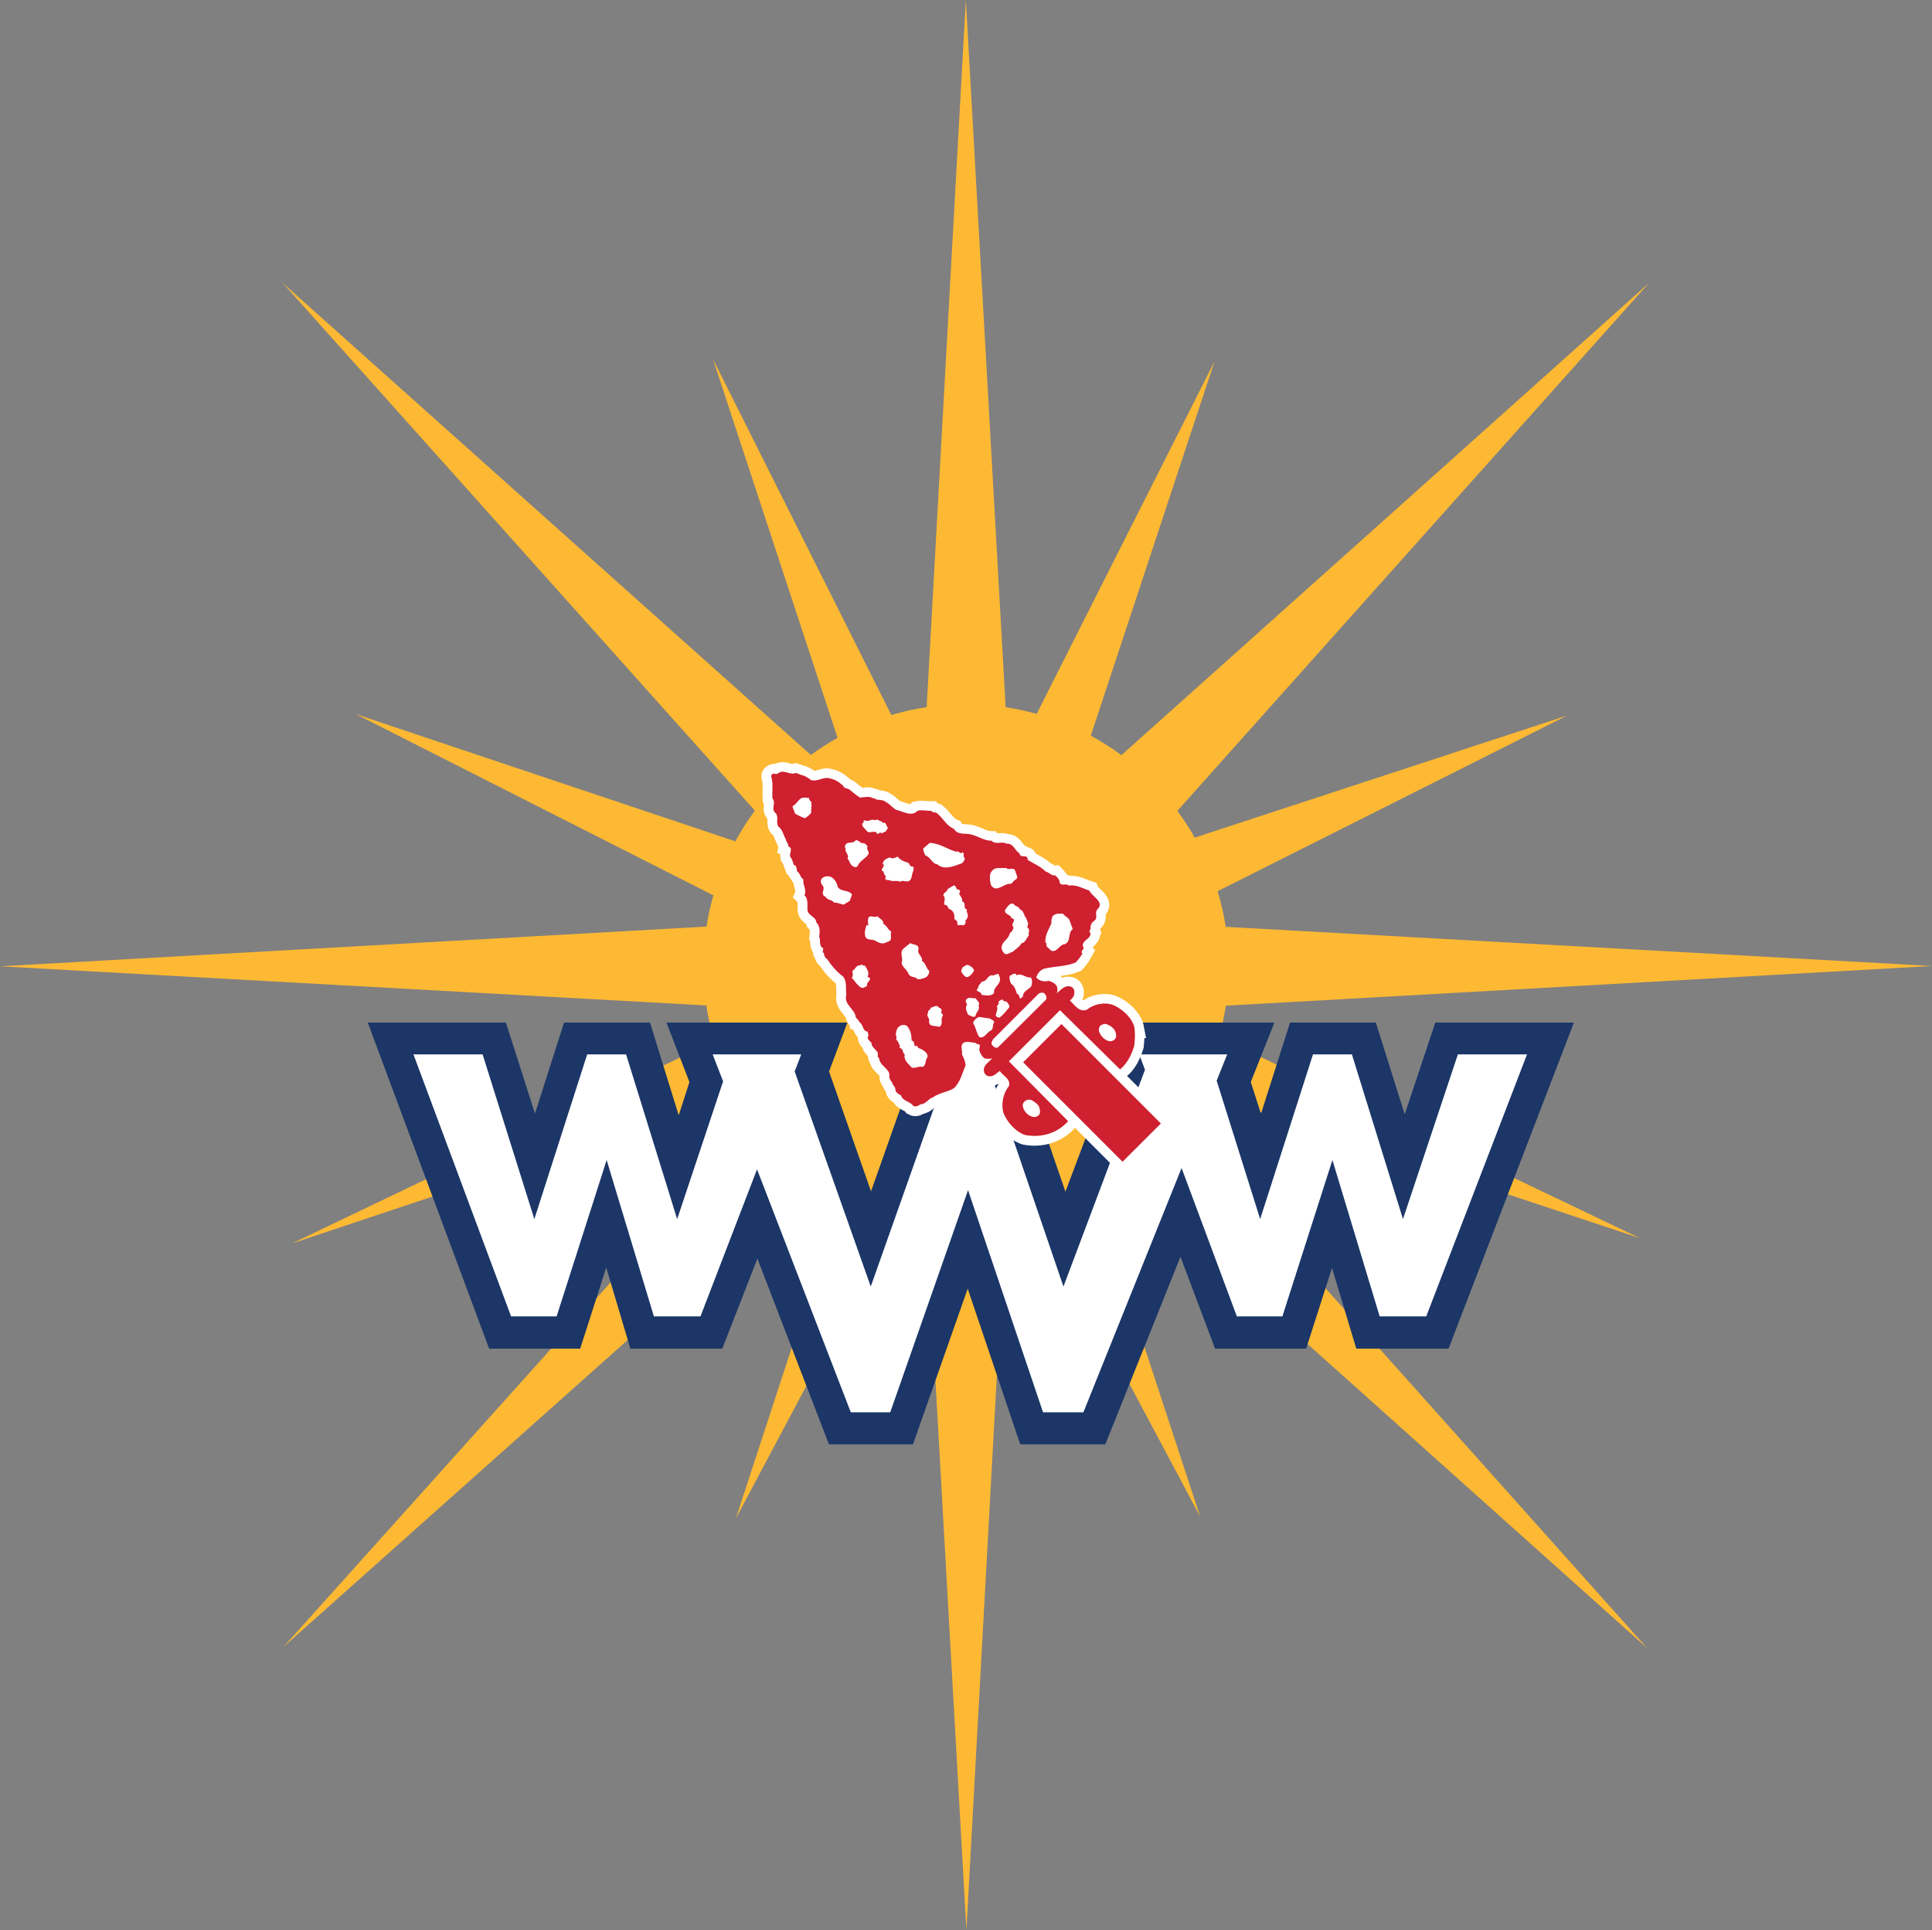 <svg xmlns="http://www.w3.org/2000/svg" id="Layer_1" data-name="Layer 1" viewBox="0 0 500 499.43"><rect x="0" y="0" width="500" height="499.43" fill="#808080" stroke="none"/><defs><style>      .cls-1 {        stroke: #fff;        stroke-miterlimit: 10;        stroke-width: 5px;      }      .cls-1, .cls-2 {        fill: #fff;      }      .cls-3 {        fill: #fdb933;      }      .cls-4 {        fill: #ce202f;      }      .cls-5 {        fill: #1b3667;      }    </style></defs><path class="cls-3" d="M424.3,320.32l-108.8-51.96c.73-2.65,1.32-5.36,1.74-8.13l182.77-10.27-182.8-10.13c-.48-3.16-1.19-6.23-2.09-9.23l90.42-45.44-96.35,31.58c-1.36-2.4-2.86-4.72-4.49-6.93l122.06-136.6-136.53,122.19c-2.52-1.85-5.17-3.54-7.94-5.04l32.03-96.85-46.03,91.21c-2.62-.73-5.3-1.32-8.03-1.73L249.96,0l-10.14,182.97c-3.13,.47-6.18,1.17-9.15,2.05l-46.15-92.08,32.24,97.97c-2.4,1.35-4.7,2.83-6.91,4.45L73.19,73.25l122.18,136.52c-1.86,2.52-3.56,5.16-5.07,7.93l-98.2-32.91,92.52,46.89c-.74,2.64-1.35,5.33-1.77,8.08L0,250.04l182.8,10.13c.47,3.16,1.16,6.24,2.04,9.24l-109.26,52.34,115.11-38.44c1.37,2.45,2.89,4.82,4.55,7.07l-121.85,135.74,136.14-121.37c2.56,1.9,5.26,3.63,8.08,5.17l-27.17,82.99,41.13-77.33c2.7,.76,5.46,1.37,8.28,1.8l10.26,182.07,9.99-182.05c3.22-.48,6.37-1.19,9.42-2.11l41.07,77.14-27.24-83.03c2.45-1.39,4.82-2.91,7.07-4.58l135.82,121.6-121.52-135.94c1.9-2.58,3.63-5.29,5.16-8.13l114.4,37.99Z"></path><polygon class="cls-5" points="260.69 264.6 275.73 308.35 287.6 276.82 283.03 264.6 329.81 264.6 323.7 279.99 326.34 288.21 333.86 264.6 356.06 264.6 363.54 288.34 371.45 264.6 407.33 264.6 374.88 348.98 351.01 348.98 344.72 328.09 338.03 348.98 314.47 348.98 305.5 325.19 286.06 373.73 264.04 373.73 250.44 333.45 236.28 373.73 214.53 373.73 196.01 325.67 186.92 348.98 163.14 348.98 156.89 327.98 150.15 348.98 126.59 348.98 95.18 264.6 130.93 264.6 138.45 288.16 145.97 264.6 168.22 264.6 175.65 288.6 178.42 279.99 172.48 264.6 219.31 264.6 214.56 277.26 225.42 308.26 240.87 264.6 260.69 264.6"></polygon><polygon class="cls-2" points="377.3 272.83 363.09 315.45 349.87 272.83 339.8 272.83 326.13 315.45 314.87 279.63 317.6 272.83 312.73 272.83 297.83 272.83 294.83 272.83 296.32 276.82 275.22 332.9 254.71 272.83 246.6 272.83 225.35 332.9 205.66 277.24 207.36 272.83 204.1 272.83 189.46 272.83 184.44 272.83 187.14 279.81 175.25 315.45 162.03 272.83 151.96 272.83 138.29 315.45 124.9 272.83 107 272.83 132.27 340.63 144.05 340.63 157 300.17 169.23 340.63 181.28 340.63 195.92 302.57 220.19 365.45 230.39 365.45 250.53 307.96 269.94 365.45 280.38 365.45 305.79 302.23 320.1 340.63 331.88 340.63 344.83 300.17 357.06 340.63 369.11 340.63 395.19 272.83 377.3 272.83"></polygon><g><polygon class="cls-1" points="274.69 264.96 264.78 274.87 290.51 300.61 300.42 290.7 274.69 264.96 274.69 264.96 274.69 264.96"></polygon><path class="cls-1" d="M293.6,266.11c-.46-2.51-3.16-5.07-5.57-6.02-2.13-.84-4.99-.27-6.75,1.18-1.91,.84-3.2-1.15-4.42-2.36,.61-.53,1.11-1.1,1.14-1.91,.08-.68-.19-1.33-.8-1.64-1.6-.61-2.78,.88-3.85,1.79,.42-.5,.3-1.37,.11-1.95-.46-.76-1.26-1.1-2.06-1.37-1.14,.31-2.52,.07-3.28-.91,.38-.99,.95-1.79,1.98-2.21,2.74-.69,5.64-.53,8.27-1.64,.61-.69,1.3-1.52,1.75-2.36-.91-.54,.8-1.03,.12-1.72-.38-1.53,1.56-1.79,1.94-3.09,.12-.42-.65-1.03,.04-1.41-.19-.88,.23-1.83,1.11-2.32,.8-.96-.15-1.83,.61-2.82,2.06-1.91-1.45-3.36-2.06-4.88-1.79-.57-3.35-1.6-5.41-1.3-.53-.68-1.68,.23-2.25-.65,.04-.8-.57-1.41-1.14-1.98-1.03,.19-1.6-.84-2.52-.99-1.3-1.37-3.09-2.02-4.65-3.05,.08-1.68-1.83-.15-2.14-1.68-1.22-.76-1.56-2.63-3.31-2.48-1.18-.73-2.75,.38-3.89-.76-1.83,0-3.28-1.07-4.95-1.53-1.56-.57-3.81,.23-4.77-1.56-1.98-.76-2.78-2.78-4.54-4.15-.46-.15-.95,.04-1.34-.5-1.26,.04-2.36-.3-3.54-.04-1.45,1.68-3.77,.19-5.45-.19-1.03-.49-1.68-1.52-2.71-2.02-.72-.65-1.75-.53-2.71-.72-.04-.34-.38-.23-.65-.27-.88-.65-2.32-.27-3.39-.19-.84-.53-1.64-1.18-2.44-1.83-.5-.72-1.6-.3-1.9-1.22-.92-.84-2.02-1.64-3.32-1.87-1.72-.65-3.2,.91-5.03,.38-.61-.53-1.26-.87-1.94-1.18-.65-.04-1.26-.49-1.95-.65-1.79,.65-3.01-1.03-4.54,.04-.34,.34-.91,.23-1.26,.12-.31,.08-.61,.38-.61,.68,.61,1.91,.19,3.77,.34,5.76,.99,1.06-.3,2.51,.57,3.55,1.26,.95,.23,2.51,.91,3.66,1.18,.88,1.33,2.25,1.98,3.36,.08,.68,.73,1.1,.61,1.83,1.37,.46,.27,1.72,.49,2.63,.61,.69,.69,1.45,.99,2.21,.88,.04,.57,1.18,.95,1.72,.76,.53,.69,1.52,1.52,1.98-.27,1.49,.95,2.55,.27,4.08,.99,.99,.72,2.4,.76,3.66,0,1.68,2.25,1.87,2.29,3.35,1.07,1.14,.91,2.37,.76,3.81,.46,.76-.19,2.32,.92,2.82,.46,.46-.46,.99,.27,1.34,.07,.69,.3,1.22,.91,1.6,.99,1.52,2.02,2.78,3.47,4,1.87,1.11,1.18,3.55,1.45,5.26-.72,2.48,2.21,3.58,2.44,5.72,.23,.53,.84,.68,.88,1.26,1.18,.57,.72,2.33,2.21,2.51,0,.46,.42,.96,0,1.38-.11,.57,.57,1.03,.99,1.52-.08,1.07,1.14,1.6,1.6,2.52,.19,.42-.3,1.14,.38,1.45,.04,1.87,2.52,2.51,2.67,4.34-.27,.72,.31,1.37,.69,1.98,.08,.69,.95,1.1,.84,1.91,.15,.69,.88,1.1,1.45,1.38,.53,1.6,2.32,1.48,3.16,2.71,.69,.38,1.37-.08,1.94-.42,1.3,0,1.98-1.45,3.17-1.79,1.6-1.15,3.62-1.34,5.34-2.29,1.79-1.56,2.25-4.16,3.09-5.91-.04-1.03-.42-1.94-.92-2.9,.15-.76-.27-1.64-.04-2.4,.5-1.41,2.36-.61,3.39-.65,.3,.15,.65,.57,.91,.38,.73,.19,.11,1.03,.23,1.6,.23,.76,.57,1.49,1.26,2.02,.57,.26,1.68,.23,2.1,.04-.84,.99-2.44,1.83-2.17,3.31,.04,.58,.46,1.07,.95,1.26,1.3,.46,2.17-.57,3.12-1.29,.91,1.29,2.94,2.1,2.4,3.93-1.52,1.83-2.09,4.69-1.41,6.97,.88,2.25,3.13,4.88,5.6,5.68,3.89,.76,8.2-.27,11.13-3.58l-15.33-15.48,13.23-13.23,15.55,15.32c1.98-1.68,2.97-3.89,3.66-6.1,.15-1.53,.3-3.05,.04-4.54h0Z"></path></g><g><polygon class="cls-4" points="274.7 264.97 264.79 274.88 290.52 300.61 300.43 290.71 274.7 264.97 274.7 264.97 274.7 264.97"></polygon><path class="cls-4" d="M288.73,268.63c-.42,.72-1.26,.95-2.06,.68-.91-.38-1.75-1.22-2.13-2.13-.27-.5-.19-1.18,.11-1.64,.38-.46,.91-.53,1.45-.61,.95,.27,1.94,.88,2.44,1.75,.27,.57,.46,1.37,.19,1.95h0Zm-18.07-9.92l-12.39,12.31c-.72,.35-1.41-.34-1.68-.92-.04-.42,.23-.76,.38-1.14l11.89-11.89c.38-.16,.95-.34,1.37-.08,.46,.46,.84,1.15,.42,1.72h0Zm-17.23,9.61c-.72-1.03-.87-2.48-1.6-3.58,.19-.72,.84-1.37,1.6-1.6l2.78,.42c.38,.31,.99,.38,1.11,.95-.61,.53-.04,1.79-.95,2.17-.99,.46-1.68,2.21-2.94,1.64h0Zm-3.12-8.46c-.31-.31-.5-.8-.27-1.18,.61-.92,1.68-.24,2.44-.38,.3,.53,1.33,1.18,.76,1.91,.53,1.14-.8,1.71-.76,2.75-.68,.45-1.26-.2-1.91-.38-.42-.88-.91-1.83-.26-2.71h0Zm-1.49-8.35c-.15-.46,.15-.61,.19-1.11,.53-.3,.95-.8,1.56-.72,.73,.42,1.22,.61,1.53,1.45-.34,.65-1.18,1.72-1.94,1.72-.61-.23-.99-.76-1.33-1.33h0Zm-1.07-12.81c0-.46-.49-.65-.8-.95,.15-.84-.04-1.87-.95-2.4-.87-.11-.57-1.41-1.56-1.18-.3-.92,.46-1.75-.3-2.44-.04-.88,.95-.8,1.07-1.6,.15-.15,.27-.34,.53-.31,.11-.27,.73-.42,1.11-.72,.76,.08,.42,1.18,1.26,1.11,.57,.27,.3,.69,.11,1.03,.27,.65,.99,1.22,.76,1.98,1.26,.42,.11,1.64,1.18,2.1,.23,.08,0,.31,0,.54,.42,.87,.53,1.6-.34,2.33,.19,.49,.08,1.07-.57,1.25-.57-.34-1.64,.5-1.49-.72h0Zm-3.93,24.43c-.34,.87,.31,2.06-.76,2.59-.95-.42-2.71,.11-2.63-1.49,.3-.76-.95-1.41-.19-2.17-.38-.69,.76-.69,.61-1.3,.72-.12,1.68-.99,2.17,.04,.34-.11,.57,.35,.72,.57-.08,.23-.23,.61-.04,.88,.42,.27,.42,.57,.11,.88h0Zm-5.03,12.96c-.91-.38-1.83,.46-2.82,.15-.95-1.1-2.14-1.83-1.83-3.43-.72-.42-.27-1.56-1.34-1.64,.31-.53-.27-1.26-.53-1.83-.69-.38,.04-1.03-.46-1.53,.15-.84,.15-1.68,.92-2.21,.53-.46,1.26-.5,1.94-.19,1.03,1.11,1.22,2.44,1.26,3.85,1.11,.11,.19,1.86,1.49,1.33,0,.69,.57,.65,1.03,.88,.8,.5,1.72,1.03,1.6,2.06-.69,.76-.27,2.02-1.26,2.55h0Zm-8.61-48.34c-.46,0-.92,0-1.11-.42,.57-.8-.61-.99-.34-1.79-1.49-.49,.69-1.29-.27-2.02,.04-.96,1.1-1.41,1.83-1.68,.61,.53,1.41,.11,2.02-.19,.68,.91,1.53,1.22,2.52,1.53,.72,.11,.46,1.22,1.3,.99,.65,.34,.15,1.22,.04,1.71-.27,.73-.12,1.79-1.11,2.17-.76,.15-1.45-.38-2.1,.11-.91-.46-1.98,.08-2.78-.42h0Zm-.57,15.97c-1.07,.76-2.17,.27-3.17-.34-.88-.42-2.17,.03-2.52-1.15-.26-1.03,.04-1.87,.31-2.82h.53c-.19-.57-.19-1.33,0-1.98,.72-.8,1.52,.23,2.29-.38,.53,.69,1.68,.92,1.56,2.02,.88,.34,1.14,1.53,2.06,1.98-.42,1.03,.57,2.33-1.07,2.67h0Zm-5.18,11.36c-.5,.27-.96,.73-1.6,.46-.88-.57-1.45-1.37-2.02-2.18l-.42-.26c.57-.57,.19-1.26,.23-1.91,.76-.3,.99-1.6,1.91-1.37,.54-.46,.84,.15,1.37,.08,.46,.84,1.26,1.87,.57,2.86,1.83,.53-.5,1.34-.04,2.33h0Zm-6.1-20.97c-.84-.23-1.64-.57-2.48-.57-.61-.84-1.79-.57-2.25-1.57-.57-.04-.61-.61-.69-.99,.19-.72,.5-1.49-.23-2.06-1.03-1.87,1.37-2.67,2.63-1.87,.84,.61,1.37,1.6,1.49,2.47,.95,1.33,2.79,.65,3.7,1.94-.15,.53-.42,1.11-.57,1.64l-1.6,.99h0Zm.54-15.63c.76-.84,1.87-.04,2.59-1.07,.92-.08,1.14,.99,2.14,.76,.38,.23,.84,.53,.91,.92-.38,.76,.5,1.18,.27,1.87-.76,1.3-2.44,1.83-2.86,3.24-.31,.08-.65,.35-.91,.08-1.03-.34-1.07-1.45-1.68-2.14,.61-1.06-1.03-1.71-.38-2.82l-.23,.07c-.19-.26,.04-.64,.15-.91h0Zm4.31-5.45c.65-.04-.04-.73,.61-.76,.46,.23,1.18,.11,1.6-.08,.53-.31,1.11,.34,1.64-.19,.34,.42,1.03,.42,1.41,.8l.04,.19c.76-.38,.84,.38,1.1,.95,.57,.42-.3,.68-.19,1.1l-1.33,.65-.04-.27c-.42-.04-.76,.61-1.18,.19-.08-.84-.84,0-1.15-.46-.34,.42-.76,.08-1.18,.11-.46-.76-1.56-1.26-1.34-2.25h0Zm14.49,32.71c-.34,1.18,1.22,1.75,.92,2.9,1.1,.65,.99,1.83,1.87,2.55,.11,.8-.42,1.49-1.07,1.83-.65,.11-1.3,.53-1.98,.31-.61-.76-1.75-.23-2.33-1.41-.3-.99-1.56-1.64-1.75-2.75,.53-1.3-.69-2.75,.57-3.78l1.68-1.37c.69,.53,2.44,.23,2.1,1.72h0Zm2.94-27.64c2.59,.08,4.57,1.68,6.86,2.29,.72-.42,1.07,.91,1.64,.11,.65,.42-.04,1.03,.54,1.52,.19,.42-.34,.95-.65,1.33-1.9,.69-4.61,1.94-6.4,.31-1.33-.11-1.83-1.98-3.16-2.33-.19-.57-.57-1.18-.49-1.79l1.68-1.45h0Zm12.54,37.55c-.04-.72,.72-1.18,.99-1.68,1.37,.08,1.52-1.98,2.86-1.56l1.37-.46c.27,.73,.65,1.18,.34,2.02-.3,1.07-1.72,1.72-1.41,2.93-.88,1.03-2.21,.61-3.28,.53,0-1.07-1.98-.69-.88-1.79h0Zm3.47-30.23l.04,.11c.65-1.34,2.44-.76,3.7-.95,.76,.77,2.17-.49,2.47,1.03,.12,.72,.84,1.37,.08,1.98-.61,.15-.76,.91-1.33,1.11-1.83-.23-3.74,2.59-5.15,.26-.23-1.14-.5-2.48,.19-3.54h0Zm1.37,34.92c.27-.27,.69-.61,.38-1.07,.34-.42,.8-.72,1.29-.53-.04,.49,.46,.31,.76,.38,.38,.38,.88,.96,.8,1.49-.84,.99-1.53,1.98-2.56,2.71-.38-.08-.8-.11-.95-.57,.04-.8,.65-1.56,.27-2.4h0Zm5.91-25.05c.76,.15,1.11,1.18,1.37,1.9,.49,.42,.53,1.22,.84,1.76-.04,.34-.27,.65-.19,1.1,.84,.46,.08,1.38,.34,2.02-.61,.68-.91,1.91-1.94,2.02-.38,.91-1.56,1.49-2.21,2.21-.72,.04-1.3,.92-2.13,.46-.5-.5-.69-.91-.8-1.56,.15-1.68,1.94-2.18,2.17-3.77,.57-.34,.91-.92,.95-1.56-1.03-.73,1.11-1.94-.53-2.29-.23-1.06-1.83-.83-1.68-2.13,.61-.61,1.03-1.94,2.25-1.56,.42,.8,1.41,.5,1.56,1.41h0Zm2.9,17.61c.38,.76,.42,1.72-.04,2.48-.84,.84-2.06,1.15-2.02,2.48l-.72,.57c-.27-.49-.19-1.1-.84-1.29-.3-.92-.57-2.02-1.48-2.56-.38-.61-.57-1.56-.34-2.09,.53-.23,1.45-1.07,1.72-.11,1.29-.76,2.36,.76,3.73,.53h0Zm.23,31.79c.72,.42,1.68,1.06,1.98,1.91,.08,.61,.31,1.3-.07,1.83-.5,.65-1.41,.72-2.09,.42-1.07-.38-1.95-1.49-2.14-2.59-.23-1.22,1.26-2.09,2.33-1.56h0Zm-57.03-74.49c-.34,.57-1.03,1.1-1.68,1.52-.88-.27-1.72-.72-2.55-1.18-.15-.69-.65-1.33-.65-1.95,1.3-.61,1.56-2.33,3.2-2.21l1.1,.11c-.15,.84,.95,.88,.53,1.68,.04,.26,.31,.53-.11,.72,.38,.15-.12,.88,.15,1.3h0Zm62.1,28.7c-.08-.69,.08-1.37,.38-1.91,.76-.69,1.68-.61,2.63-.57,.53,.84,1.6,.99,1.79,2.02l.72,1.95c-1.37,1.06-.34,3.09-2.02,3.92-1.45,0-2.06,2.37-3.62,1.64-.5-.65-1.45-.91-1.11-1.87l-.3-.15c-.23-1.9,.88-3.39,1.53-5.03h0Zm21.54,27.18c-.46-2.51-3.16-5.07-5.57-6.02-2.13-.84-4.99-.27-6.75,1.18-1.91,.84-3.2-1.15-4.42-2.36,.61-.53,1.11-1.1,1.14-1.91,.08-.68-.19-1.33-.8-1.64-1.6-.61-2.78,.88-3.85,1.79,.42-.5,.3-1.37,.11-1.95-.46-.76-1.26-1.1-2.06-1.37-1.14,.31-2.52,.07-3.28-.91,.38-.99,.95-1.79,1.98-2.21,2.74-.69,5.64-.53,8.27-1.64,.61-.69,1.3-1.52,1.75-2.36-.91-.54,.8-1.03,.12-1.72-.38-1.53,1.56-1.79,1.94-3.09,.12-.42-.65-1.03,.04-1.41-.19-.88,.23-1.83,1.11-2.32,.8-.96-.15-1.83,.61-2.82,2.06-1.91-1.45-3.36-2.06-4.88-1.79-.57-3.35-1.6-5.41-1.3-.53-.68-1.68,.23-2.25-.65,.04-.8-.57-1.41-1.14-1.98-1.03,.19-1.6-.84-2.52-.99-1.3-1.37-3.09-2.02-4.65-3.05,.08-1.68-1.83-.15-2.14-1.68-1.22-.76-1.56-2.63-3.31-2.48-1.18-.73-2.75,.38-3.89-.76-1.83,0-3.28-1.07-4.95-1.53-1.56-.57-3.81,.23-4.77-1.56-1.98-.76-2.78-2.78-4.54-4.15-.46-.15-.95,.04-1.34-.5-1.26,.04-2.36-.3-3.54-.04-1.45,1.68-3.77,.19-5.45-.19-1.03-.49-1.68-1.52-2.71-2.02-.72-.65-1.75-.53-2.71-.72-.04-.34-.38-.23-.65-.27-.88-.65-2.32-.27-3.39-.19-.84-.53-1.64-1.18-2.44-1.83-.5-.72-1.6-.3-1.9-1.22-.92-.84-2.02-1.64-3.32-1.87-1.72-.65-3.2,.91-5.03,.38-.61-.53-1.26-.87-1.94-1.18-.65-.04-1.26-.49-1.95-.65-1.79,.65-3.01-1.03-4.54,.04-.34,.34-.91,.23-1.26,.12-.31,.08-.61,.38-.61,.68,.61,1.91,.19,3.77,.34,5.76,.99,1.06-.3,2.51,.57,3.55,1.26,.95,.23,2.51,.91,3.66,1.18,.88,1.33,2.25,1.98,3.36,.08,.68,.73,1.1,.61,1.83,1.37,.46,.27,1.72,.49,2.63,.61,.69,.69,1.45,.99,2.21,.88,.04,.57,1.18,.95,1.72,.76,.53,.69,1.52,1.52,1.98-.27,1.49,.95,2.55,.27,4.08,.99,.99,.72,2.4,.76,3.66,0,1.68,2.25,1.87,2.29,3.35,1.07,1.14,.91,2.37,.76,3.81,.46,.76-.19,2.32,.92,2.82,.46,.46-.46,.99,.27,1.34,.07,.69,.3,1.22,.91,1.6,.99,1.52,2.02,2.78,3.47,4,1.87,1.11,1.18,3.55,1.45,5.26-.72,2.48,2.21,3.58,2.44,5.72,.23,.53,.84,.68,.88,1.26,1.18,.57,.72,2.33,2.21,2.51,0,.46,.42,.96,0,1.38-.11,.57,.57,1.03,.99,1.52-.08,1.07,1.14,1.6,1.6,2.52,.19,.42-.3,1.14,.38,1.45,.04,1.87,2.52,2.51,2.67,4.34-.27,.72,.31,1.37,.69,1.98,.08,.69,.95,1.1,.84,1.91,.15,.69,.88,1.1,1.45,1.38,.53,1.6,2.32,1.48,3.16,2.71,.69,.38,1.37-.08,1.94-.42,1.3,0,1.98-1.45,3.17-1.79,1.6-1.15,3.62-1.34,5.34-2.29,1.79-1.56,2.25-4.16,3.09-5.91-.04-1.03-.42-1.94-.92-2.9,.15-.76-.27-1.64-.04-2.4,.5-1.41,2.36-.61,3.39-.65,.3,.15,.65,.57,.91,.38,.73,.19,.11,1.03,.23,1.6,.23,.76,.57,1.49,1.26,2.02,.57,.26,1.68,.23,2.1,.04-.84,.99-2.44,1.83-2.17,3.31,.04,.58,.46,1.07,.95,1.26,1.3,.46,2.17-.57,3.12-1.29,.91,1.29,2.94,2.1,2.4,3.93-1.52,1.83-2.09,4.69-1.41,6.97,.88,2.25,3.13,4.88,5.6,5.68,3.89,.76,8.2-.27,11.13-3.58l-15.33-15.48,13.23-13.23,15.55,15.32c1.98-1.68,2.97-3.89,3.66-6.1,.15-1.53,.3-3.05,.04-4.54h0Z"></path></g></svg>